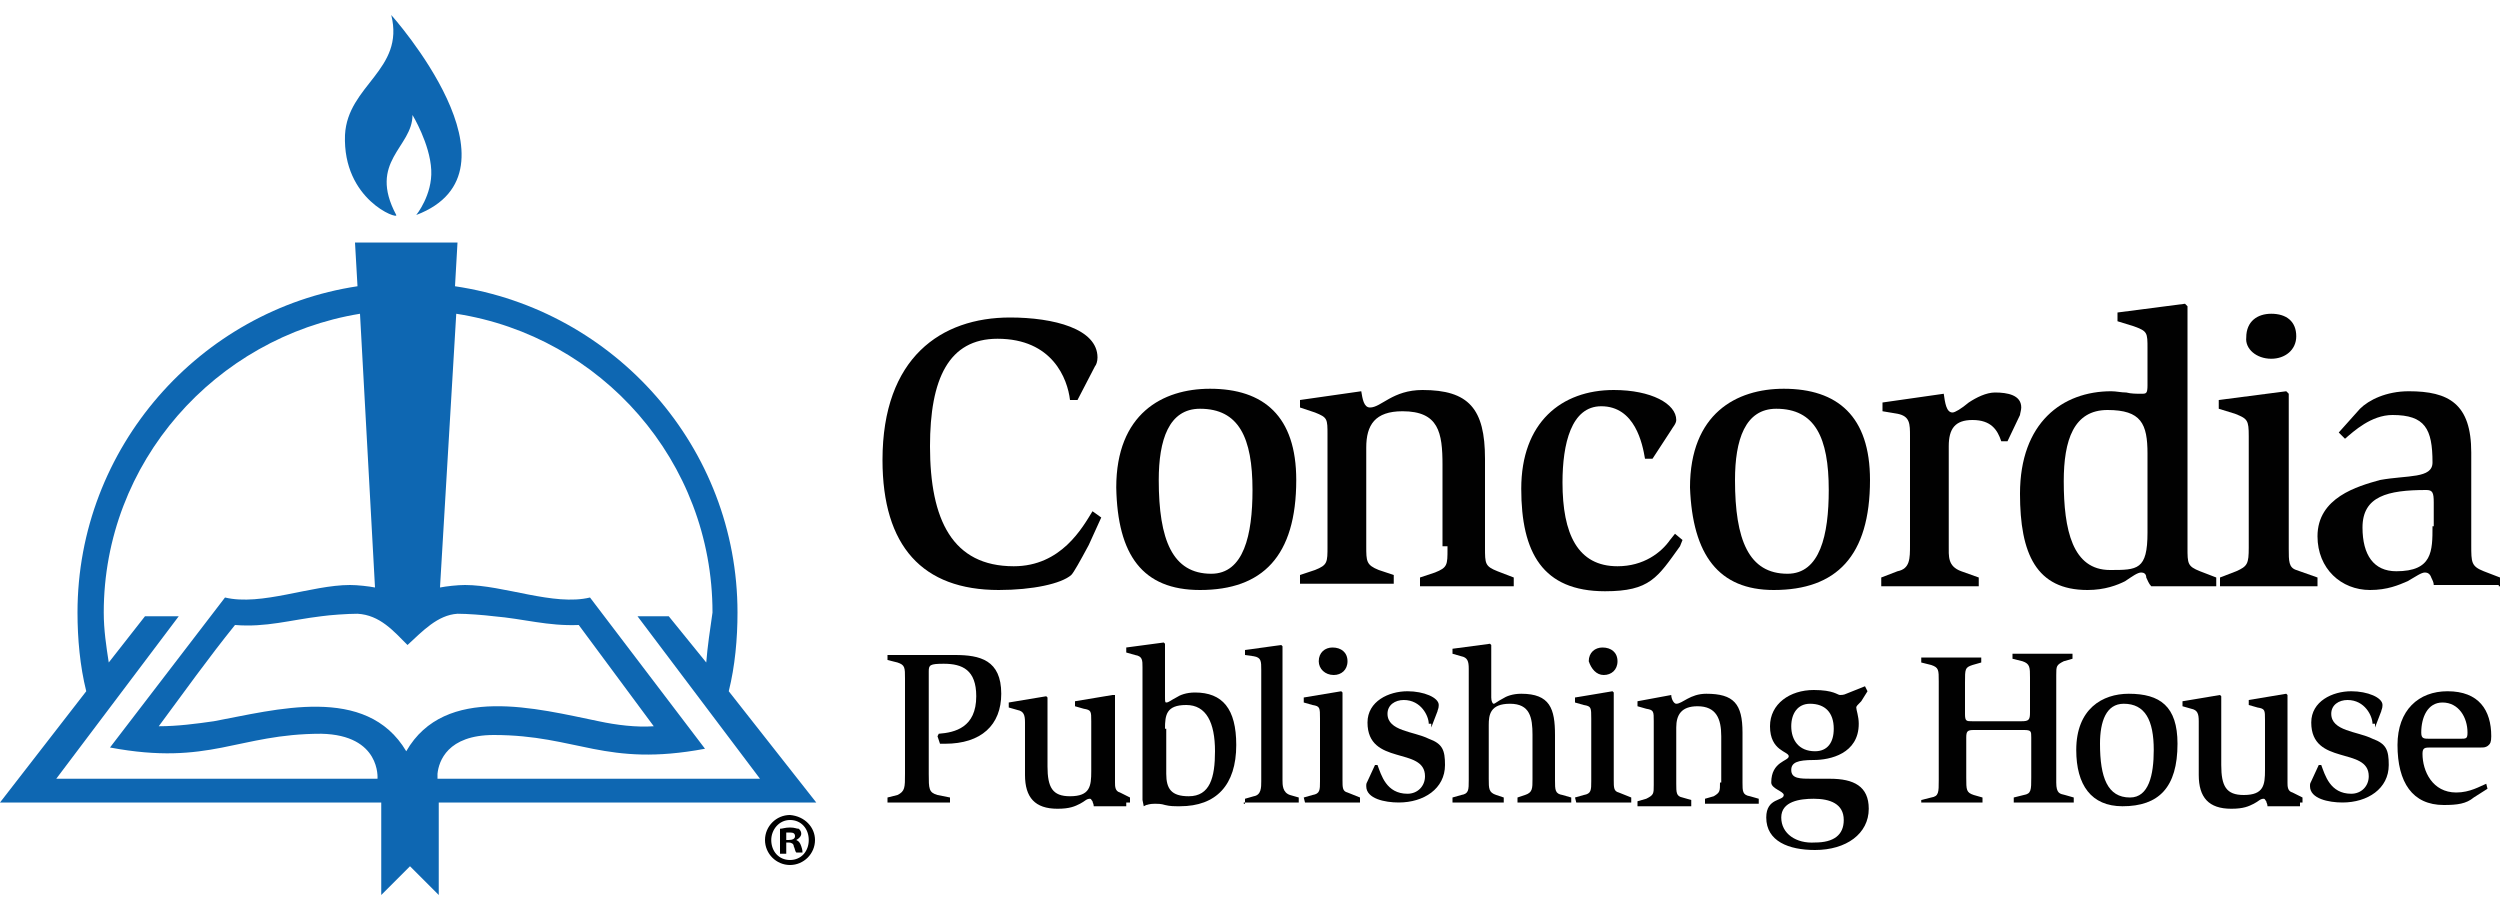 <?xml version="1.0" encoding="utf-8"?>
<!DOCTYPE svg PUBLIC "-//W3C//DTD SVG 1.1 Tiny//EN" "http://www.w3.org/Graphics/SVG/1.1/DTD/svg11-tiny.dtd">
<svg version="1.1" baseProfile="tiny" id="Layer_1" xmlns="http://www.w3.org/2000/svg" xmlns:xlink="http://www.w3.org/1999/xlink"
	 x="0px" y="0px" width="200px" height="72px" viewBox="0 0 200 72" xml:space="preserve">
<g>
	<g>
		<path fill="#010101" d="M88.1,41.4l-0.7-0.5c-0.8,1.3-2.5,4.4-6.3,4.4c-4.9,0-6.7-3.7-6.7-9.6c0-5.4,1.5-8.6,5.4-8.6
			c4.4,0,5.6,3.2,5.8,4.9h0.6l1.4-2.7c0.1-0.1,0.2-0.4,0.2-0.7c0-2.3-3.5-3.2-7-3.2c-5.5,0-10.2,3.2-10.2,11.4
			c0,6.9,3.2,10.4,9.3,10.4c2.7,0,5-0.5,5.8-1.2c0.2-0.2,0.7-1.1,1.4-2.4L88.1,41.4L88.1,41.4z"/>
		<path fill="#010101" d="M96,47.2c5,0,7.7-2.7,7.7-8.8c0-5.1-2.6-7.3-6.9-7.3c-3.8,0-7.5,2-7.5,7.9C89.4,44.4,91.4,47.2,96,47.2
			L96,47.2z M92.7,38.4c0-3.2,0.8-5.7,3.3-5.7c3.1,0,4.2,2.3,4.2,6.5c0,3.6-0.7,6.7-3.3,6.7C93.8,45.9,92.7,43.2,92.7,38.4
			L92.7,38.4z"/>
		<path fill="#010101" d="M115.8,43.9c0,1.3,0,1.5-1,1.9l-1.2,0.4v0.7h7.5v-0.7l-1.3-0.5c-1-0.4-1-0.6-1-1.9v-7.1c0-4-1.3-5.5-5-5.5
			c-2.4,0-3.3,1.4-4.2,1.4c-0.5,0-0.6-0.7-0.7-1.3l-4.9,0.7v0.6l1.2,0.4c1,0.4,1,0.5,1,1.8v8.9c0,1.3,0,1.5-1,1.9L104,46v0.7h7.5V46
			l-1.2-0.4c-1-0.4-1-0.7-1-1.9v-7.9c0-1.8,0.7-2.9,2.9-2.9c2.9,0,3.2,1.7,3.2,4.3v6.5H115.8z"/>
		<path fill="#010101" d="M134.6,43.2l-0.6-0.5l-0.4,0.5c-0.7,1-2.1,2.1-4.2,2.1c-3.2,0-4.4-2.6-4.4-6.7c0-3.1,0.7-6.1,3.1-6.1
			c2.7,0,3.3,3,3.5,4.2h0.6l1.5-2.3c0.1-0.2,0.4-0.5,0.4-0.8c0-1.3-2-2.4-5-2.4c-4.2,0-7.4,2.6-7.4,7.9c0,5.1,1.7,8.2,6.7,8.2
			c3.6,0,4.2-1.1,6-3.6L134.6,43.2L134.6,43.2z"/>
		<path fill="#010101" d="M141.9,47.2c5,0,7.7-2.7,7.7-8.8c0-5.1-2.6-7.3-6.9-7.3c-3.8,0-7.5,2-7.5,7.9
			C135.4,44.4,137.5,47.2,141.9,47.2L141.9,47.2z M138.8,38.4c0-3.2,0.8-5.7,3.3-5.7c3.1,0,4.2,2.3,4.2,6.5c0,3.6-0.7,6.7-3.3,6.7
			C139.9,45.9,138.8,43.2,138.8,38.4L138.8,38.4z"/>
		<path fill="#010101" d="M150.4,46.9h7.9v-0.7l-1.4-0.5c-1.1-0.4-1-1.2-1-2.1v-7.9c0-1.4,0.5-2.1,1.9-2.1c1.5,0,2,0.8,2.3,1.7h0.5
			l1-2.1c0-0.1,0.1-0.4,0.1-0.6c0-1-1.1-1.2-2.1-1.2c-0.7,0-1.5,0.4-2.1,0.8c-0.6,0.5-1.1,0.8-1.3,0.8c-0.5,0-0.6-0.8-0.7-1.5
			l-4.9,0.7v0.7l1.2,0.2c1,0.2,1,0.8,1,1.8v8.7c0,1.1,0,1.9-1,2.1l-1.3,0.5v0.7H150.4z"/>
		<path fill="#010101" d="M177.3,46.9v-0.7l-1.3-0.5c-1-0.4-1-0.6-1-1.9V24.5l-0.2-0.2l-5.4,0.7v0.7l1.3,0.4
			c1.1,0.4,1.1,0.5,1.1,1.8v2.9c0,0.7-0.1,0.7-0.5,0.7s-0.8,0-1.2-0.1c-0.4,0-0.8-0.1-1.2-0.1c-3.9,0-7.3,2.5-7.3,8.2
			c0,4.8,1.3,7.7,5.4,7.7c1.4,0,2.4-0.4,3-0.7c0.6-0.4,1-0.7,1.3-0.7c0.2,0,0.4,0.1,0.4,0.4c0.1,0.2,0.2,0.5,0.4,0.7h5.2V46.9z
			 M171.8,42.6c0,3-0.8,3-3,3c-3,0-3.7-3.2-3.7-7.1c0-3.3,0.8-5.7,3.5-5.7c2.7,0,3.2,1.1,3.2,3.5L171.8,42.6L171.8,42.6z"/>
		<path fill="#010101" d="M177.7,46.9h7.7v-0.7l-1.7-0.6c-0.6-0.2-0.6-0.7-0.6-1.7V31.5l-0.2-0.2l-5.4,0.7v0.7l1.3,0.4
			c1,0.4,1.1,0.5,1.1,1.8v8.9c0,1.3-0.1,1.5-1,1.9l-1.3,0.5V46.9L177.7,46.9z M181.7,28.7c1.1,0,2-0.7,2-1.8c0-1.2-0.8-1.8-2-1.8
			c-1.1,0-2,0.6-2,1.9C179.6,27.9,180.5,28.7,181.7,28.7L181.7,28.7z"/>
		<path fill="#010101" d="M200,46.9v-0.7l-1.3-0.5c-1-0.4-1-0.7-1-2.1v-7.4c0-3.9-1.8-4.9-5-4.9c-1.8,0-3.2,0.7-3.9,1.4l-1.7,1.9
			l0.5,0.5c0.7-0.6,2.1-1.9,3.8-1.9c2.6,0,3.2,1.1,3.2,3.8c0,1.3-2,1-4.2,1.4c-1.8,0.5-5,1.4-5,4.5c0,2.6,1.9,4.3,4.2,4.3
			c1.4,0,2.3-0.4,3-0.7c0.7-0.4,1.1-0.7,1.4-0.7c0.2,0,0.4,0.1,0.5,0.4c0.1,0.2,0.2,0.4,0.2,0.6h5.2V46.9z M194.6,42.1
			c0,2,0,3.6-2.9,3.6c-1.8,0-2.7-1.3-2.7-3.5c0-2.5,2-3,5.1-3c0.5,0,0.6,0.2,0.6,1v1.9H194.6z"/>
		<path fill="#010101" d="M71,64.2h5v-0.4l-1-0.2c-0.7-0.2-0.7-0.5-0.7-1.7v-8.2c0-0.5,0.1-0.6,1.2-0.6c1.5,0,2.6,0.5,2.6,2.6
			c0,2.5-1.7,2.9-3,3L75,58.9l0.2,0.6c0.1,0,0.2,0,0.4,0c2.9,0,4.5-1.5,4.5-4c0-2.7-1.7-3.1-3.7-3.1H71v0.4l0.8,0.2
			c0.6,0.2,0.6,0.4,0.6,1.3v7.6c0,1.1,0,1.4-0.6,1.7L71,63.8L71,64.2L71,64.2z"/>
		<path fill="#010101" d="M90.4,64.2v-0.4l-0.8-0.4c-0.4-0.1-0.4-0.5-0.4-0.8v-7L89,55.6l-3,0.5v0.4l0.7,0.2c0.6,0.1,0.6,0.2,0.6,1
			v4c0,1.2-0.1,2-1.7,2c-1.4,0-1.8-0.7-1.8-2.4v-5.5l-0.1-0.1l-3,0.5v0.4l0.7,0.2c0.5,0.1,0.6,0.4,0.6,1V62c0,1.8,0.8,2.7,2.6,2.7
			c1,0,1.4-0.2,1.8-0.4c0.4-0.2,0.5-0.4,0.8-0.4c0.1,0,0.1,0.1,0.2,0.2c0,0.1,0.1,0.2,0.1,0.4h2.6V64.2z"/>
		<path fill="#010101" d="M91.5,64.5l0.2-0.1c0.1,0,0.2-0.1,0.7-0.1c0.2,0,0.5,0,0.8,0.1c0.4,0.1,0.7,0.1,1.2,0.1
			c2.9,0,4.5-1.7,4.5-4.9c0-2.9-1.1-4.2-3.3-4.2c-0.7,0-1.2,0.2-1.5,0.4c-0.4,0.2-0.6,0.4-0.8,0.4c-0.1,0-0.1-0.1-0.1-0.5v-4.2
			l-0.1-0.1l-3,0.4v0.4l0.7,0.2c0.6,0.1,0.6,0.4,0.6,1V64L91.5,64.5L91.5,64.5z M93.2,58.3c0-1.1,0.1-1.9,1.7-1.9s2.3,1.4,2.3,3.7
			c0,2.1-0.4,3.6-2.1,3.6c-1.4,0-1.8-0.6-1.8-1.8V58.3L93.2,58.3z"/>
		<path fill="#010101" d="M99.5,64.2h4.4v-0.4l-0.7-0.2c-0.6-0.2-0.6-0.8-0.6-1.2V51.7l-0.1-0.1L99.6,52v0.4l0.7,0.1
			c0.6,0.1,0.6,0.4,0.6,1.1v8.9c0,0.5,0,1.1-0.6,1.2l-0.7,0.2v0.4H99.5z"/>
		<path fill="#010101" d="M104.4,64.2h4.4v-0.4l-1-0.4c-0.4-0.1-0.4-0.4-0.4-1v-7l-0.1-0.1l-3,0.5v0.4l0.7,0.2
			c0.6,0.1,0.6,0.2,0.6,1.1v5c0,0.7,0,1-0.6,1.1l-0.7,0.2L104.4,64.2L104.4,64.2z M106.7,54c0.6,0,1.1-0.4,1.1-1.1
			c0-0.7-0.5-1.1-1.2-1.1c-0.6,0-1.1,0.4-1.1,1.1C105.5,53.5,106,54,106.7,54L106.7,54z"/>
		<path fill="#010101" d="M114.5,58.2l0.5-1.3c0-0.1,0.1-0.2,0.1-0.5c0-0.6-1.2-1.1-2.5-1.1c-1.5,0-3.2,0.8-3.2,2.5
			c0,3.5,4.6,1.9,4.6,4.3c0,0.8-0.6,1.4-1.4,1.4c-1.7,0-2.1-1.5-2.4-2.3H110l-0.6,1.3c-0.1,0.2-0.1,0.2-0.1,0.4c0,1,1.5,1.3,2.6,1.3
			c2,0,3.7-1.1,3.7-3c0-1.2-0.2-1.7-1.3-2.1c-1.2-0.6-3.3-0.6-3.3-2c0-0.7,0.6-1.1,1.3-1.1c1.4,0,2,1.3,2,1.9h0.2V58.2z"/>
		<path fill="#010101" d="M116,64.2h4.3v-0.4l-0.6-0.2c-0.6-0.2-0.6-0.5-0.6-1.3v-4.3c0-0.8,0.1-1.7,1.7-1.7s1.8,1.1,1.8,2.5v3.5
			c0,0.8,0,1.1-0.6,1.3l-0.6,0.2v0.4h4.3v-0.4l-0.7-0.2c-0.6-0.1-0.6-0.4-0.6-1.2v-3.6c0-2.1-0.4-3.3-2.7-3.3
			c-0.7,0-1.2,0.2-1.5,0.4c-0.4,0.2-0.6,0.4-0.7,0.4c-0.1,0-0.2-0.2-0.2-0.5v-4.2l-0.1-0.1l-3,0.4v0.4l0.7,0.2
			c0.5,0.1,0.6,0.4,0.6,1v8.9c0,0.8,0,1.1-0.6,1.2l-0.7,0.2V64.2L116,64.2z"/>
		<path fill="#010101" d="M126.1,64.2h4.4v-0.4l-1-0.4c-0.4-0.1-0.4-0.4-0.4-1v-7l-0.1-0.1l-3,0.5v0.4l0.7,0.2
			c0.6,0.1,0.6,0.2,0.6,1.1v5c0,0.7,0,1-0.6,1.1l-0.7,0.2L126.1,64.2L126.1,64.2z M128.3,54c0.6,0,1.1-0.4,1.1-1.1
			c0-0.7-0.5-1.1-1.2-1.1c-0.6,0-1.1,0.4-1.1,1.1C127.3,53.5,127.7,54,128.3,54L128.3,54z"/>
		<path fill="#010101" d="M137.6,62.6c0,0.7,0,0.8-0.5,1.1l-0.7,0.2v0.4h4.3v-0.4l-0.7-0.2c-0.6-0.1-0.6-0.4-0.6-1.1v-4
			c0-2.3-0.7-3.1-2.9-3.1c-1.3,0-1.9,0.8-2.4,0.8c-0.2,0-0.4-0.4-0.4-0.7l-2.7,0.5v0.4l0.7,0.2c0.6,0.1,0.6,0.2,0.6,1v5.1
			c0,0.7,0,0.8-0.6,1.1l-0.7,0.2v0.4h4.3V64l-0.7-0.2c-0.5-0.1-0.5-0.4-0.5-1.1v-4.5c0-1,0.4-1.7,1.7-1.7c1.5,0,1.9,1,1.9,2.4v3.7
			H137.6z"/>
		<path fill="#010101" d="M149.4,55.3l-0.2-0.4l-1.5,0.6c-0.2,0.1-0.4,0.1-0.5,0.1c-0.2,0-0.5-0.4-2.1-0.4c-1.9,0-3.5,1.1-3.5,2.9
			c0,2,1.5,2,1.5,2.4c0,0.4-1.4,0.4-1.4,2.1c0,0.5,1,0.7,1,1c0,0.5-1.4,0.2-1.4,1.8c0,1.9,1.8,2.6,3.9,2.6c2.5,0,4.3-1.3,4.3-3.3
			c0-1.8-1.2-2.4-3.1-2.4c-0.5,0-1,0-1.4,0c-1,0-1.7,0-1.7-0.7c0-0.6,0.5-0.8,1.8-0.8s3.6-0.5,3.6-2.9c0-0.6-0.2-1.1-0.2-1.3
			c0-0.1,0.1-0.2,0.4-0.5L149.4,55.3L149.4,55.3z M143.3,58.1c0-1,0.5-1.8,1.5-1.8c1.2,0,1.9,0.7,1.9,2c0,1.1-0.5,1.8-1.5,1.8
			C143.9,60.1,143.3,59.2,143.3,58.1L143.3,58.1z M142.5,65.4c0-1.3,1.5-1.5,2.6-1.5c1.3,0,2.4,0.4,2.4,1.7c0,1.2-0.8,1.8-2.3,1.8
			C143.7,67.5,142.5,66.7,142.5,65.4L142.5,65.4z"/>
		<path fill="#010101" d="M153.8,64.2h4.8v-0.4l-0.7-0.2c-0.6-0.2-0.6-0.4-0.6-1.4V59c0-0.5,0.1-0.6,0.6-0.6h4
			c0.6,0,0.6,0.1,0.6,0.6v3.2c0,1,0,1.3-0.6,1.4l-0.8,0.2v0.4h4.8v-0.4l-0.7-0.2c-0.4-0.1-0.7-0.1-0.7-1v-8.6c0-0.7,0-0.8,0.6-1.1
			l0.7-0.2v-0.4H161v0.4l0.8,0.2c0.6,0.2,0.6,0.5,0.6,1.3V57c0,0.6-0.1,0.7-0.7,0.7h-3.9c-0.5,0-0.6,0-0.6-0.6v-2.5
			c0-1.1,0-1.2,0.6-1.4l0.7-0.2v-0.4h-4.8v0.4l0.8,0.2c0.6,0.2,0.6,0.4,0.6,1.3v7.9c0,1,0,1.3-0.6,1.4l-0.8,0.2v0.2H153.8z"/>
		<path fill="#010101" d="M169.8,64.5c2.9,0,4.4-1.5,4.4-5c0-3-1.4-4-3.9-4c-2.1,0-4.2,1.2-4.2,4.5
			C166.1,62.8,167.3,64.5,169.8,64.5L169.8,64.5z M168,59.5c0-1.8,0.5-3.2,1.9-3.2c1.7,0,2.4,1.3,2.4,3.7c0,2-0.4,3.8-1.9,3.8
			C168.6,63.8,168,62.2,168,59.5L168,59.5z"/>
		<path fill="#010101" d="M184.2,64.2v-0.4l-0.8-0.4c-0.4-0.1-0.4-0.5-0.4-0.8v-7l-0.1-0.1l-3,0.5v0.4l0.7,0.2
			c0.6,0.1,0.6,0.2,0.6,1v4c0,1.2-0.1,2-1.7,2c-1.4,0-1.8-0.7-1.8-2.4v-5.5l-0.1-0.1l-3,0.5v0.4l0.7,0.2c0.5,0.1,0.6,0.4,0.6,1V62
			c0,1.8,0.8,2.7,2.6,2.7c1,0,1.4-0.2,1.8-0.4c0.4-0.2,0.5-0.4,0.8-0.4c0.1,0,0.1,0.1,0.2,0.2c0,0.1,0.1,0.2,0.1,0.4h2.6V64.2z"/>
		<path fill="#010101" d="M190,58.2l0.5-1.3c0-0.1,0.1-0.2,0.1-0.5c0-0.6-1.2-1.1-2.5-1.1c-1.5,0-3.2,0.8-3.2,2.5
			c0,3.5,4.6,1.9,4.6,4.3c0,0.8-0.6,1.4-1.4,1.4c-1.7,0-2.1-1.5-2.4-2.3h-0.2l-0.6,1.3c-0.1,0.2-0.1,0.2-0.1,0.4
			c0,1,1.5,1.3,2.6,1.3c2,0,3.7-1.1,3.7-3c0-1.2-0.2-1.7-1.3-2.1c-1.2-0.6-3.3-0.6-3.3-2c0-0.7,0.6-1.1,1.3-1.1c1.4,0,2,1.3,2,1.9
			h0.2V58.2z"/>
		<path fill="#010101" d="M199,63.1l-0.1-0.4c-0.5,0.2-1.3,0.7-2.4,0.7c-1.9,0-2.7-1.7-2.7-3.1c0-0.5,0.2-0.5,0.7-0.5h4
			c0.2,0,0.4,0,0.6-0.2c0.1-0.1,0.2-0.2,0.2-0.7c0-2.1-1-3.6-3.5-3.6c-2.3,0-4,1.5-4,4.3c0,3,1.2,4.8,3.7,4.8c1.1,0,1.8-0.1,2.4-0.6
			L199,63.1L199,63.1z M194.4,59.1c-0.5,0-0.7,0-0.7-0.5c0-1.2,0.5-2.4,1.7-2.4c1.3,0,2,1.2,2,2.4c0,0.5-0.1,0.5-0.6,0.5H194.4
			L194.4,59.1z"/>
		<g>
			<path fill="#0E67B2" d="M31.7,17.2c-2.3-4.3,1.3-5.4,1.3-8c0,0,1.4,2.3,1.5,4.4c0.1,2-1.2,3.6-1.2,3.6c9.2-3.5-2-16-2-16
				c1.1,4.4-3.5,5.6-3.7,9.6C27.4,16,31.9,17.6,31.7,17.2z"/>
			<path fill="#0E67B2" d="M58.3,55.3c0.5-2,0.7-4.2,0.7-6.3c0-13.2-9.8-24.2-22.6-26.1l0.2-3.5h-8.2l0.2,3.5
				C16,24.8,6.2,35.8,6.2,49c0,2.1,0.2,4.3,0.7,6.3L0,64.2h30.5v7.4l2.3-2.3l2.3,2.3v-7.4h30.2L58.3,55.3z M30.2,62.3H4.5l9.8-13
				h-2.7l-2.9,3.7c-0.2-1.3-0.4-2.6-0.4-4c0-12,8.9-22,20.5-23.9L30,47c-0.5-0.1-1.4-0.2-2-0.2c-3.1,0-7.1,1.7-10,1L8.8,59.8
				c8,1.5,10.2-1.1,16.9-1.1C30.5,58.8,30.2,62.3,30.2,62.3z M32.5,60.1c-3.2-5.4-10.5-3.3-15.4-2.4c-1.4,0.2-2.9,0.4-4.4,0.4
				c2-2.7,4-5.5,6.1-8.1c2.5,0.2,4.4-0.4,6.9-0.7c0.7-0.1,2.1-0.2,2.9-0.2c1.8,0.1,2.9,1.4,4,2.5c1.2-1.1,2.4-2.4,4-2.5
				c0.8,0,2.1,0.1,2.9,0.2c2.4,0.2,4.3,0.8,6.8,0.7c2,2.7,4,5.4,6,8.1c-1.4,0.1-3-0.1-4.4-0.4C43,56.7,35.6,54.7,32.5,60.1z
				 M35,61.9c0.1-1,0.8-3.1,4.5-3.1c6.7,0,8.9,2.6,16.9,1.1l-9.2-12.1c-2.9,0.7-6.9-1-10-1c-0.6,0-1.5,0.1-2,0.2l1.3-21.9
				C48.1,26.9,57,36.9,57,49c-0.2,1.4-0.4,2.7-0.5,4l-3-3.7H51l9.8,13H35V61.9z"/>
		</g>
	</g>
	<g>
		<path d="M65.2,67.2c0,1.1-0.9,2-2,2c-1.1,0-2-0.9-2-2c0-1.1,0.9-2,2-2C64.4,65.3,65.2,66.2,65.2,67.2z M61.7,67.2
			c0,0.9,0.6,1.6,1.5,1.6c0.9,0,1.5-0.7,1.5-1.6c0-0.9-0.6-1.6-1.5-1.6S61.7,66.4,61.7,67.2z M62.9,68.3h-0.5v-2
			c0.2,0,0.4-0.1,0.8-0.1c0.4,0,0.5,0.1,0.7,0.1c0.1,0.1,0.2,0.2,0.2,0.4c0,0.2-0.2,0.4-0.4,0.5v0c0.2,0.1,0.3,0.2,0.4,0.5
			c0.1,0.3,0.1,0.4,0.1,0.5h-0.5c-0.1-0.1-0.1-0.3-0.2-0.5c0-0.2-0.2-0.3-0.4-0.3h-0.2V68.3z M62.9,67.2h0.2c0.3,0,0.5-0.1,0.5-0.3
			c0-0.2-0.1-0.3-0.4-0.3c-0.1,0-0.2,0-0.3,0V67.2z"/>
	</g>
</g>
</svg>
